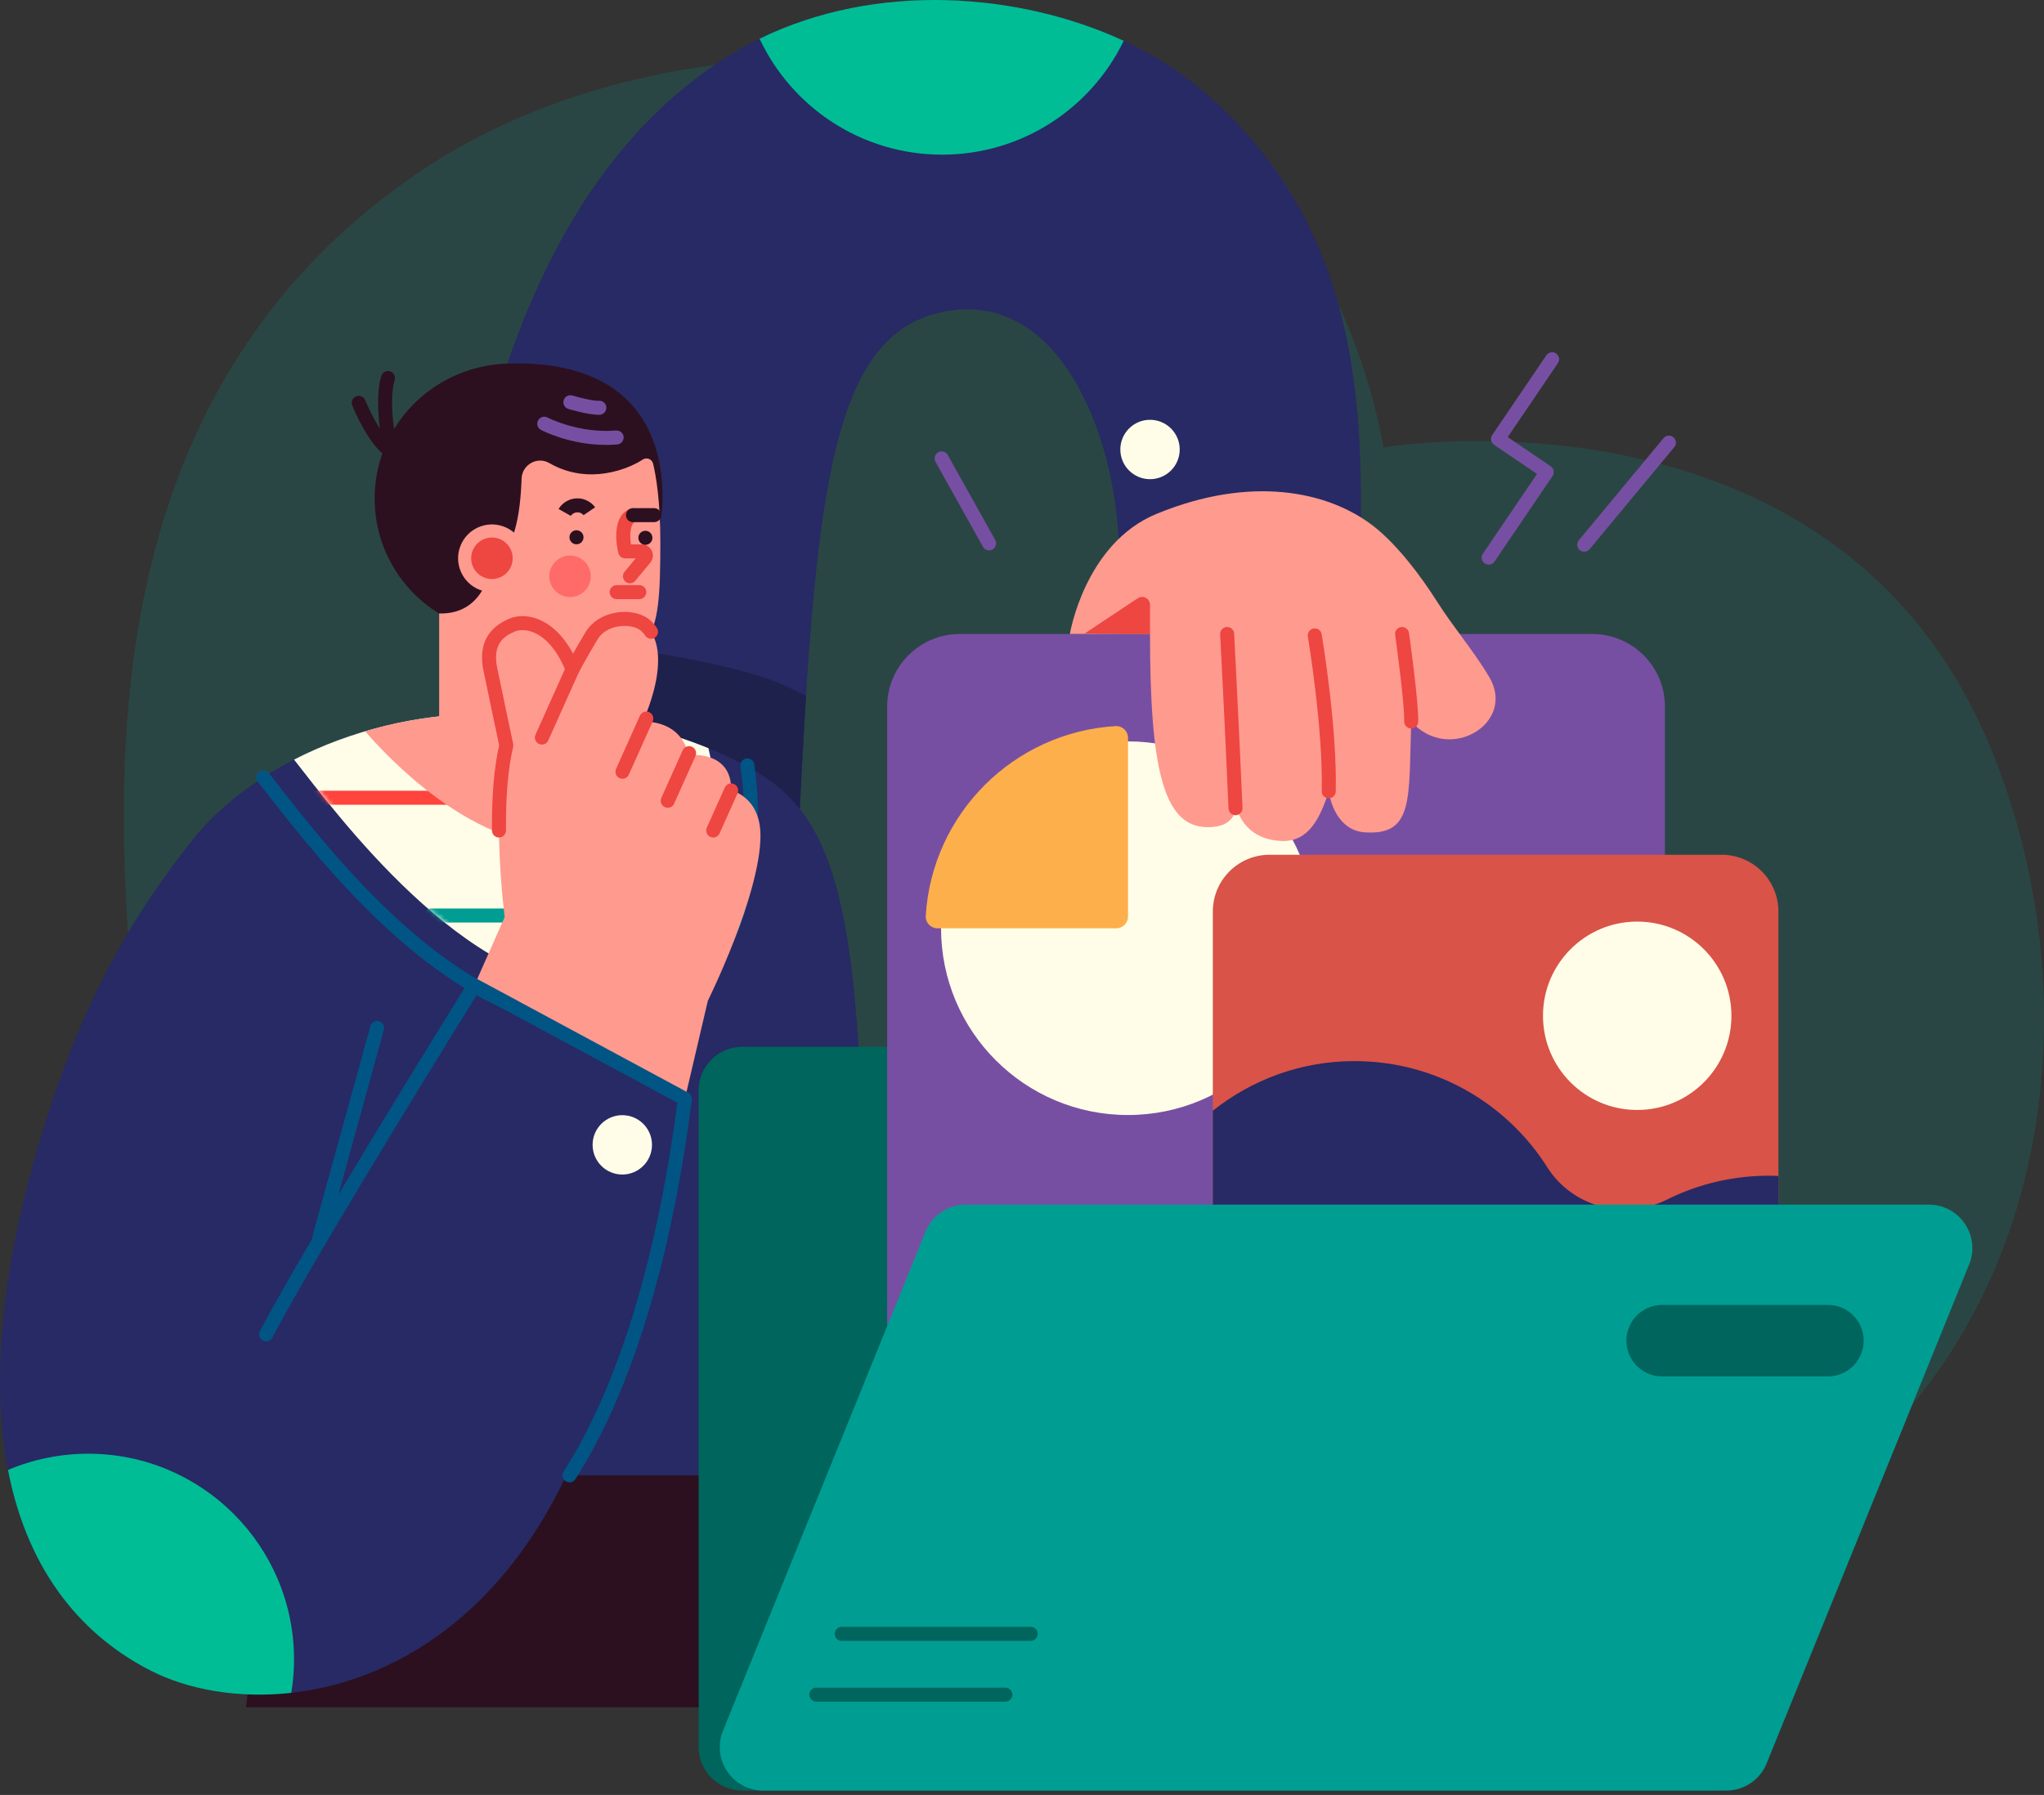 <svg width="444" height="390" viewBox="0 0 444 390" fill="none" xmlns="http://www.w3.org/2000/svg">
<rect x="0" y="0" width="444" height="390" fill="#333333" stroke="none"/>
<path opacity="0.18" d="M90.736 37.605C148.912 -2.039 235.722 11.94 264.827 32.832C293.933 53.723 300.513 97.215 300.513 97.215C300.513 97.215 397.026 80.91 431.519 160.438C464.382 236.211 437.693 356.583 286.876 353.369C136.06 350.155 29.599 367.622 29.599 233.312C29.599 199.415 7.351 94.425 90.736 37.605Z" fill="#009D93"/>
<path d="M53.453 370.945H198.005L192.895 320.556H58.992L53.453 370.945Z" fill="#2C1020"/>
<path d="M260.854 19.355C237.277 -0.549 191.643 -8.484 158.521 11.989C114.921 38.939 95.668 102.128 95.258 185.818L173.327 184.002C177.071 107.006 179.931 70.589 207.252 67.381C231.218 64.566 243.079 96.481 243.079 121.044H295.516C296.108 89.581 296.108 49.117 260.854 19.355Z" fill="#272A64"/>
<path d="M170.96 149.202C158.247 143.01 120.781 138.144 97.958 136.848C96.231 152.18 95.345 168.513 95.258 185.715L118.476 185.277L173.327 184.001C173.906 172.092 174.464 161.155 175.095 151.161C173.772 150.54 172.395 149.901 170.96 149.202Z" fill="#1E214C"/>
<path d="M164.995 8.418C171.993 23.301 187.119 33.605 204.653 33.605C222.01 33.605 237.008 23.509 244.098 8.869C221.283 -1.682 190.364 -3.997 164.995 8.418Z" fill="#00BD95"/>
<path d="M161.912 166.313C139.523 154.501 118.297 155.115 105.001 155.115C80.493 155.115 55.034 165.749 41.612 182.726C30.711 196.514 17.982 215.711 8.359 248.745C-11.746 317.773 7.594 350.201 32.774 363.011C54.932 374.283 99.505 370.165 123.027 320.555H193.07C193.07 320.555 188.119 248.337 186.078 221.669C183.262 184.888 175.785 173.632 161.912 166.313Z" fill="#272A64"/>
<path d="M298.007 202.993V217.996C298.007 223.214 293.776 227.444 288.559 227.444H161.217C155.999 227.444 151.769 231.674 151.769 236.892V379.601C151.769 384.819 155.999 389.048 161.217 389.048H371.913C377.13 389.048 381.36 384.819 381.36 379.601V234.946V227.444V202.993C381.36 197.774 377.129 193.544 371.913 193.544H307.455C302.237 193.545 298.007 197.774 298.007 202.993Z" fill="#00655C"/>
<path d="M256.259 97.664C256.259 101.226 253.371 104.114 249.809 104.114C246.247 104.114 243.359 101.226 243.359 97.664C243.359 94.101 246.247 91.213 249.809 91.213C253.371 91.213 256.259 94.101 256.259 97.664Z" fill="#FFFDE8"/>
<path d="M129.421 223.738C115.554 223.736 100.713 216.714 85.306 202.869C73.466 192.232 63.784 179.812 58.582 173.14C57.861 172.214 57.238 171.415 56.694 170.729L55.998 169.85C55.476 169.192 55.588 168.235 56.246 167.714C56.904 167.193 57.861 167.304 58.382 167.962L59.078 168.839C59.626 169.532 60.254 170.338 60.981 171.269C66.125 177.867 75.7 190.149 87.338 200.606C102.172 213.935 116.329 220.694 129.416 220.696C129.82 220.696 130.214 220.69 130.626 220.676C139.792 220.386 147.467 216.528 152.82 209.52C157.523 203.363 160.474 194.668 161.355 184.373C161.848 178.604 161.667 172.264 160.843 166.521C160.724 165.689 161.302 164.919 162.133 164.8C162.964 164.68 163.735 165.258 163.854 166.09C164.708 172.055 164.897 178.64 164.384 184.632C163.454 195.505 160.291 204.75 155.236 211.366C149.309 219.125 140.831 223.395 130.721 223.716C130.277 223.731 129.851 223.738 129.421 223.738Z" fill="#005585"/>
<path d="M105.002 155.115C90.762 155.115 76.203 158.705 63.869 165.043C72.695 176.186 101.292 215.491 130.432 214.566C156.941 213.725 157.601 178.116 153.887 162.565C134.527 154.643 116.696 155.115 105.002 155.115Z" fill="#FFFDE8"/>
<path d="M143.933 108.311C143.933 124.508 127.288 137.418 111.093 137.634C94.899 137.85 81.596 124.896 81.38 108.701C81.164 92.506 94.123 79.477 110.313 78.987C133.064 78.299 143.933 89.55 143.933 108.311Z" fill="#2C1020"/>
<path d="M141.872 100.753C141.636 99.761 140.489 99.29 139.634 99.844C136.562 101.832 132.461 103.02 128.706 103.071C125.288 103.115 122.078 102.217 119.323 100.614C116.701 99.088 113.397 100.963 113.298 103.995C113.052 111.523 111.735 120.582 106.86 121.299C106.86 121.299 106.318 133.573 95.395 133.292V157.225L121.218 157.644V143.78C142.159 144.527 143.441 140.296 143.441 117.809C143.442 108.912 142.517 103.468 141.872 100.753Z" fill="#FF9A8F"/>
<path d="M113.714 123.962C112.243 127.748 107.981 129.623 104.197 128.153C100.411 126.681 98.535 122.42 100.007 118.635C101.478 114.85 105.739 112.974 109.525 114.446C113.309 115.917 115.184 120.178 113.714 123.962Z" fill="#FF9A8F"/>
<path d="M111.061 122.933C110.159 125.253 107.547 126.402 105.227 125.5C102.907 124.598 101.757 121.987 102.659 119.667C103.561 117.346 106.172 116.197 108.493 117.098C110.813 118.001 111.962 120.612 111.061 122.933Z" fill="#EE4641"/>
<path d="M208.497 350.817H345.868C354.588 350.817 361.656 343.748 361.656 335.029V153.541C361.656 144.821 354.587 137.753 345.868 137.753H208.497C199.778 137.753 192.709 144.822 192.709 153.541V335.029C192.709 343.748 199.777 350.817 208.497 350.817Z" fill="#774FA2"/>
<path d="M204.416 201.676C204.416 224.093 222.589 242.266 245.006 242.266C267.424 242.266 285.596 224.094 285.596 201.676C285.596 179.259 267.424 161.086 245.006 161.086C222.589 161.086 204.416 179.258 204.416 201.676Z" fill="#FFFDE8"/>
<path d="M245.029 160.314V199.144C245.029 200.554 243.885 201.698 242.473 201.698H203.644C202.171 201.698 201.004 200.455 201.093 198.984C202.441 176.836 220.167 159.11 242.316 157.763C243.787 157.674 245.029 158.841 245.029 160.314Z" fill="#FDAF4C"/>
<path d="M386.309 198.055V296.242C386.309 303.055 380.786 308.577 373.973 308.577H275.785C268.972 308.577 263.45 303.055 263.45 296.242V198.055C263.45 191.242 268.973 185.719 275.785 185.719H373.973C380.786 185.718 386.309 191.242 386.309 198.055Z" fill="#D95348"/>
<path d="M355.636 241.171C366.939 241.171 376.102 232.008 376.102 220.705C376.102 209.401 366.939 200.238 355.636 200.238C344.332 200.238 335.169 209.401 335.169 220.705C335.169 232.008 344.332 241.171 355.636 241.171Z" fill="#FFFDE8"/>
<path d="M386.309 255.503C385.945 255.488 385.58 255.476 385.214 255.468C376.906 255.299 369.052 257.178 362.123 260.633C352.89 265.237 341.61 262.315 336.088 253.599C327.282 239.704 311.748 230.494 294.066 230.55C282.511 230.587 271.872 234.625 263.45 241.337V296.24C263.45 303.053 268.973 308.575 275.785 308.575H373.973C380.786 308.575 386.309 303.052 386.309 296.24V255.503Z" fill="#272A64"/>
<path d="M374.998 389.049H165.798C159.095 389.049 154.523 382.261 157.044 376.049L201.031 267.633C202.476 264.069 205.939 261.737 209.785 261.737H418.984C425.688 261.737 430.259 268.525 427.74 274.738L383.753 383.152C382.307 386.717 378.844 389.049 374.998 389.049Z" fill="#009D93"/>
<path d="M397.059 299.062H361.063C355.554 299.062 351.798 293.484 353.869 288.379C355.058 285.45 357.903 283.533 361.063 283.533H397.059C402.569 283.533 406.325 289.112 404.254 294.216C403.066 297.146 400.22 299.062 397.059 299.062Z" fill="#00655C"/>
<path d="M323.525 147.161C320.151 141.444 315.77 136.398 312.219 130.796C308.698 125.243 303.485 118.268 298.239 114.231C288.42 106.676 271.689 103.231 251.245 111.639C235.627 118.061 232.397 137.751 232.397 137.751C232.397 137.751 249.81 137.713 249.81 137.751C249.81 166.465 252.58 179.473 262.007 179.713C268.857 179.888 268.453 175.224 268.368 174.596C268.495 175.375 269.888 182.487 278.547 182.723C284.149 182.876 286.704 177.996 288.629 171.94C289.42 176.849 292.171 180.526 296.323 180.836C307.146 181.643 305.99 173.658 306.541 156.777C314.849 165.991 329.382 157.089 323.525 147.161Z" fill="#FF9A8F"/>
<path d="M268.38 177.125C267.57 177.125 266.897 176.487 266.862 175.671C266.055 157.052 265.056 138.022 265.047 137.831C265.003 136.994 265.646 136.277 266.485 136.233C267.325 136.192 268.04 136.833 268.084 137.672C268.093 137.862 269.092 156.908 269.9 175.539C269.936 176.378 269.286 177.087 268.447 177.124C268.424 177.124 268.402 177.125 268.38 177.125Z" fill="#EE4641"/>
<path d="M288.63 173.461C287.753 173.44 287.089 172.743 287.11 171.903C287.442 158.435 284.131 138.509 284.097 138.31C283.959 137.482 284.517 136.698 285.346 136.559C286.173 136.421 286.958 136.979 287.096 137.807C287.235 138.634 290.49 158.217 290.151 171.979C290.128 172.805 289.453 173.461 288.63 173.461Z" fill="#EE4641"/>
<path d="M306.543 158.297C305.661 158.273 304.999 157.573 305.022 156.734C305.131 152.738 303.077 138.11 303.056 137.963C302.939 137.132 303.518 136.363 304.349 136.246C305.181 136.128 305.95 136.708 306.067 137.539C306.153 138.151 308.178 152.568 308.062 156.818C308.039 157.642 307.363 158.297 306.543 158.297Z" fill="#EE4641"/>
<path d="M249.809 137.751V131.418C249.809 130.047 248.283 129.228 247.14 129.987L235.627 137.636L249.809 137.751Z" fill="#EE4641"/>
<path d="M123.992 112.088C124.008 112.062 121.338 110.606 121.338 110.606C121.781 109.791 123.095 108.387 125.205 108.287C127.305 108.186 128.749 109.457 129.271 110.222L126.759 111.936C126.725 111.891 126.242 111.279 125.35 111.324C124.454 111.367 124.037 112.015 123.992 112.088Z" fill="#2C1020"/>
<path d="M136.831 126.734C136.49 126.734 136.146 126.619 135.863 126.385C135.217 125.849 135.126 124.891 135.662 124.244L138.073 121.33H135.795C135.098 121.33 134.489 120.855 134.32 120.177C134.118 119.367 132.475 112.213 136.952 110.508C137.737 110.21 138.615 110.603 138.914 111.388C139.212 112.173 138.819 113.05 138.034 113.35C136.827 113.81 136.776 116.365 137.05 118.29H139.402C140.348 118.29 141.184 118.822 141.587 119.677C141.99 120.533 141.866 121.517 141.262 122.246L138.003 126.183C137.703 126.546 137.269 126.734 136.831 126.734Z" fill="#EE4641"/>
<path d="M110.569 145.817C112.513 148.042 116.006 151.383 121.219 153.995V143.781L111.677 143.491C110.45 143.454 109.764 144.894 110.569 145.817Z" fill="#EE4641"/>
<path d="M84.829 99.481C84.542 99.481 84.254 99.4 84.003 99.237C80.056 96.684 76.865 88.966 76.515 88.094C76.201 87.316 76.578 86.428 77.358 86.116C78.136 85.803 79.022 86.179 79.335 86.959C79.846 88.225 81.051 90.832 82.506 93.095C82.078 89.522 81.834 84.865 82.831 81.686C83.082 80.885 83.935 80.439 84.737 80.69C85.538 80.941 85.984 81.796 85.733 82.596C84.181 87.543 86.294 97.541 86.316 97.642C86.445 98.243 86.198 98.863 85.692 99.213C85.432 99.39 85.13 99.481 84.829 99.481Z" fill="#2C1020"/>
<path d="M142.099 113.45H137.492C136.653 113.45 135.971 112.77 135.971 111.929C135.971 111.09 136.652 110.409 137.492 110.409H142.099C142.939 110.409 143.62 111.089 143.62 111.929C143.62 112.769 142.939 113.45 142.099 113.45Z" fill="#2C1020"/>
<path d="M138.869 130.175H133.945C133.105 130.175 132.424 129.494 132.424 128.654C132.424 127.814 133.105 127.134 133.945 127.134H138.869C139.708 127.134 140.389 127.814 140.389 128.654C140.389 129.494 139.709 130.175 138.869 130.175Z" fill="#EE4641"/>
<path d="M131.665 96.668C123.766 96.668 117.787 93.551 117.512 93.405C116.77 93.013 116.487 92.092 116.88 91.35C117.273 90.609 118.192 90.325 118.934 90.717C119 90.752 125.678 94.211 133.821 93.538C134.657 93.469 135.393 94.092 135.461 94.929C135.53 95.766 134.908 96.5 134.071 96.569C133.253 96.636 132.449 96.668 131.665 96.668Z" fill="#774FA2"/>
<path d="M129.949 90.119C127.745 90.119 123.914 88.986 123.462 88.85C122.658 88.609 122.203 87.761 122.445 86.957C122.687 86.152 123.535 85.698 124.339 85.938C125.932 86.417 128.902 87.147 130.096 87.074C130.935 87.016 131.656 87.659 131.709 88.496C131.762 89.336 131.125 90.056 130.286 90.109C130.179 90.116 130.066 90.119 129.949 90.119Z" fill="#774FA2"/>
<path d="M57.8 291.443C57.561 291.443 57.32 291.387 57.093 291.268C56.35 290.877 56.065 289.958 56.456 289.214C67.224 268.756 101.415 213.854 101.759 213.302C102.203 212.589 103.141 212.371 103.854 212.816C104.567 213.259 104.784 214.197 104.34 214.91C103.997 215.462 69.863 270.27 59.147 290.631C58.875 291.147 58.347 291.443 57.8 291.443Z" fill="#005585"/>
<path d="M69.385 270.325C69.251 270.325 69.115 270.307 68.98 270.27C68.17 270.046 67.695 269.209 67.918 268.399L80.458 222.943C80.681 222.134 81.518 221.658 82.328 221.881C83.138 222.105 83.613 222.942 83.39 223.752L70.85 269.209C70.663 269.883 70.052 270.325 69.385 270.325Z" fill="#005585"/>
<path d="M141.626 248.747C141.626 252.309 138.738 255.197 135.176 255.197C131.614 255.197 128.726 252.309 128.726 248.747C128.726 245.184 131.614 242.297 135.176 242.297C138.739 242.297 141.626 245.184 141.626 248.747Z" fill="#FFFDE8"/>
<mask id="mask0_2192_363" style="mask-type:luminance" maskUnits="userSpaceOnUse" x="63" y="155" width="93" height="60">
<path d="M105.002 155.118C90.762 155.118 76.202 158.708 63.869 165.046C72.695 176.189 101.292 215.494 130.431 214.569C156.941 213.728 157.6 178.119 153.887 162.568C134.527 154.646 116.696 155.118 105.002 155.118Z" fill="white"/>
</mask>
<g mask="url(#mask0_2192_363)">
<path d="M159.582 174.855H66.956C66.116 174.855 65.436 174.173 65.436 173.334C65.436 172.495 66.116 171.813 66.956 171.813H159.582C160.422 171.813 161.102 172.494 161.102 173.334C161.102 174.173 160.422 174.855 159.582 174.855Z" fill="#FF433D"/>
<path d="M162.544 200.435H93.578C92.738 200.435 92.058 199.754 92.058 198.914C92.058 198.073 92.738 197.394 93.578 197.394H162.544C163.384 197.394 164.064 198.073 164.064 198.914C164.064 199.754 163.384 200.435 162.544 200.435Z" fill="#009D93"/>
</g>
<path d="M105.002 155.115C96.368 155.115 87.619 156.437 79.318 158.888C84.051 164.38 101.985 183.595 121.219 183.595C137.575 183.595 139.305 166.777 137.417 157.548C124.627 154.879 113.277 155.115 105.002 155.115Z" fill="#FF9A8F"/>
<path d="M103.049 214.106L109.631 199.255C109.631 199.255 106.596 176.274 109.99 161.949C109.99 161.949 107.718 151.259 106.52 145.458C105.322 139.656 108.071 137.161 111.184 135.836C114.298 134.51 120.442 135.693 124.371 145.393C124.371 145.393 126.163 142.03 128.488 138.15C130.812 134.271 136.434 133.633 139.503 135.389C142.571 137.143 145.352 143.453 139.654 156.814C139.654 156.814 147.779 156.128 149.573 164.07C149.573 164.07 159.006 162.893 158.826 171.74C158.826 171.74 165.158 173.058 165.192 181.486C165.244 194.262 153.761 217.44 153.761 217.44L148.774 238.752L103.049 214.106Z" fill="#FF9A8F"/>
<path d="M108.387 181.969C107.554 181.969 106.874 181.297 106.867 180.461C106.802 173.004 107.327 166.773 108.431 161.935C108.038 160.084 106.096 150.933 105.03 145.765C103.901 140.299 105.771 136.487 110.588 134.437C112.493 133.626 114.857 133.685 117.073 134.601C119.187 135.474 122.041 137.473 124.481 142.036C125.203 140.748 126.143 139.105 127.183 137.369C129.892 132.848 136.436 131.883 140.256 134.069C141.194 134.605 142.038 135.425 142.696 136.442C143.153 137.146 142.952 138.088 142.247 138.545C141.542 139.002 140.601 138.8 140.144 138.096C139.749 137.484 139.265 137.004 138.747 136.708C136.462 135.401 131.693 135.758 129.791 138.932C127.514 142.731 125.729 146.076 125.711 146.108C125.435 146.629 124.88 146.946 124.29 146.912C123.7 146.882 123.182 146.512 122.96 145.965C120.692 140.365 117.875 138.224 115.911 137.412C113.827 136.552 112.327 137.002 111.778 137.235C109.321 138.282 106.952 140.041 108.006 145.151C109.189 150.882 111.452 161.528 111.474 161.634C111.52 161.855 111.518 162.081 111.466 162.301C110.366 166.947 109.841 173.049 109.906 180.435C109.913 181.275 109.238 181.962 108.398 181.97C108.397 181.969 108.392 181.969 108.387 181.969Z" fill="#EE4641"/>
<path d="M117.708 161.773C117.499 161.773 117.288 161.731 117.087 161.64C116.32 161.296 115.977 160.396 116.321 159.631L122.984 144.771C123.327 144.005 124.227 143.662 124.993 144.006C125.759 144.349 126.102 145.25 125.759 146.015L119.095 160.875C118.843 161.439 118.288 161.773 117.708 161.773Z" fill="#EE4641"/>
<path d="M135.206 169.203C134.999 169.203 134.787 169.16 134.585 169.069C133.819 168.726 133.477 167.826 133.82 167.06L139.004 155.497C139.348 154.731 140.247 154.389 141.014 154.732C141.78 155.075 142.122 155.975 141.779 156.742L136.595 168.304C136.342 168.868 135.788 169.203 135.206 169.203Z" fill="#EE4641"/>
<path d="M145.046 175.505C144.838 175.505 144.626 175.462 144.425 175.371C143.658 175.027 143.316 174.127 143.66 173.361L148.297 163.018C148.641 162.252 149.541 161.909 150.308 162.253C151.074 162.597 151.416 163.496 151.073 164.263L146.435 174.606C146.182 175.17 145.627 175.505 145.046 175.505Z" fill="#EE4641"/>
<path d="M154.92 181.969C154.712 181.969 154.501 181.926 154.299 181.835C153.533 181.491 153.19 180.591 153.533 179.825L157.438 171.117C157.782 170.351 158.681 170.007 159.448 170.351C160.214 170.695 160.557 171.595 160.214 172.362L156.308 181.07C156.055 181.633 155.501 181.969 154.92 181.969Z" fill="#EE4641"/>
<path d="M123.703 322.077C123.422 322.077 123.138 322 122.883 321.838C122.176 321.383 121.97 320.444 122.423 319.737C134.13 301.475 142.666 273.78 147.132 239.593L102.328 215.444C101.589 215.046 101.312 214.123 101.711 213.384C102.11 212.645 103.032 212.369 103.771 212.767L149.496 237.413C150.05 237.712 150.362 238.32 150.282 238.944C145.797 274.05 137.049 302.555 124.984 321.379C124.694 321.831 124.203 322.077 123.703 322.077Z" fill="#005585"/>
<path d="M19.171 315.857C12.986 315.857 7.094 317.114 1.737 319.386C6.164 342.248 18.534 355.767 32.774 363.011C40.726 367.056 51.564 369.118 63.279 367.809C63.665 365.447 63.869 363.025 63.869 360.555C63.869 335.87 43.857 315.857 19.171 315.857Z" fill="#00BD95"/>
<path d="M344.129 119.87C343.787 119.87 343.443 119.755 343.16 119.52C342.513 118.984 342.424 118.026 342.96 117.379L361.355 95.202C361.892 94.555 362.85 94.467 363.496 95.003C364.143 95.539 364.232 96.497 363.696 97.144L345.301 119.321C345 119.682 344.567 119.87 344.129 119.87Z" fill="#774FA2"/>
<path d="M323.372 122.684C323.078 122.684 322.781 122.599 322.52 122.422C321.825 121.95 321.644 121.004 322.115 120.309L333.877 102.974L324.542 96.639C324.208 96.412 323.978 96.063 323.903 95.668C323.826 95.272 323.91 94.861 324.137 94.528L335.894 77.201C336.366 76.506 337.31 76.325 338.006 76.797C338.701 77.269 338.882 78.214 338.41 78.909L327.508 94.978L336.843 101.312C337.177 101.539 337.407 101.889 337.483 102.285C337.559 102.681 337.474 103.091 337.248 103.425L324.632 122.018C324.337 122.451 323.859 122.684 323.372 122.684Z" fill="#774FA2"/>
<path d="M214.85 119.582C214.318 119.582 213.799 119.301 213.521 118.803L203.219 100.35C202.81 99.617 203.072 98.691 203.805 98.282C204.538 97.873 205.464 98.135 205.874 98.868L216.176 117.32C216.585 118.054 216.323 118.98 215.589 119.389C215.355 119.52 215.101 119.582 214.85 119.582Z" fill="#774FA2"/>
<path d="M223.896 356.515H182.831C181.991 356.515 181.311 355.834 181.311 354.994C181.311 354.155 181.991 353.474 182.831 353.474H223.896C224.737 353.474 225.417 354.154 225.417 354.994C225.417 355.833 224.737 356.515 223.896 356.515Z" fill="#00655C"/>
<path d="M218.391 369.723H177.326C176.486 369.723 175.806 369.042 175.806 368.202C175.806 367.362 176.486 366.682 177.326 366.682H218.391C219.231 366.682 219.912 367.362 219.912 368.202C219.912 369.042 219.231 369.723 218.391 369.723Z" fill="#00655C"/>
<path d="M126.752 116.738C126.752 117.581 126.069 118.264 125.226 118.264C124.382 118.264 123.699 117.581 123.699 116.738C123.699 115.894 124.382 115.211 125.226 115.211C126.069 115.211 126.752 115.895 126.752 116.738Z" fill="#2C1020"/>
<path d="M141.719 116.853C141.719 117.697 141.035 118.38 140.192 118.38C139.349 118.38 138.666 117.697 138.666 116.853C138.666 116.009 139.349 115.326 140.192 115.326C141.036 115.326 141.719 116.01 141.719 116.853Z" fill="#2C1020"/>
<path d="M128.254 126.056C127.789 128.501 125.43 130.106 122.986 129.641C120.54 129.176 118.935 126.817 119.4 124.371C119.864 121.927 122.223 120.321 124.668 120.786C127.114 121.251 128.719 123.61 128.254 126.056Z" fill="#FF6B68"/>
</svg>
